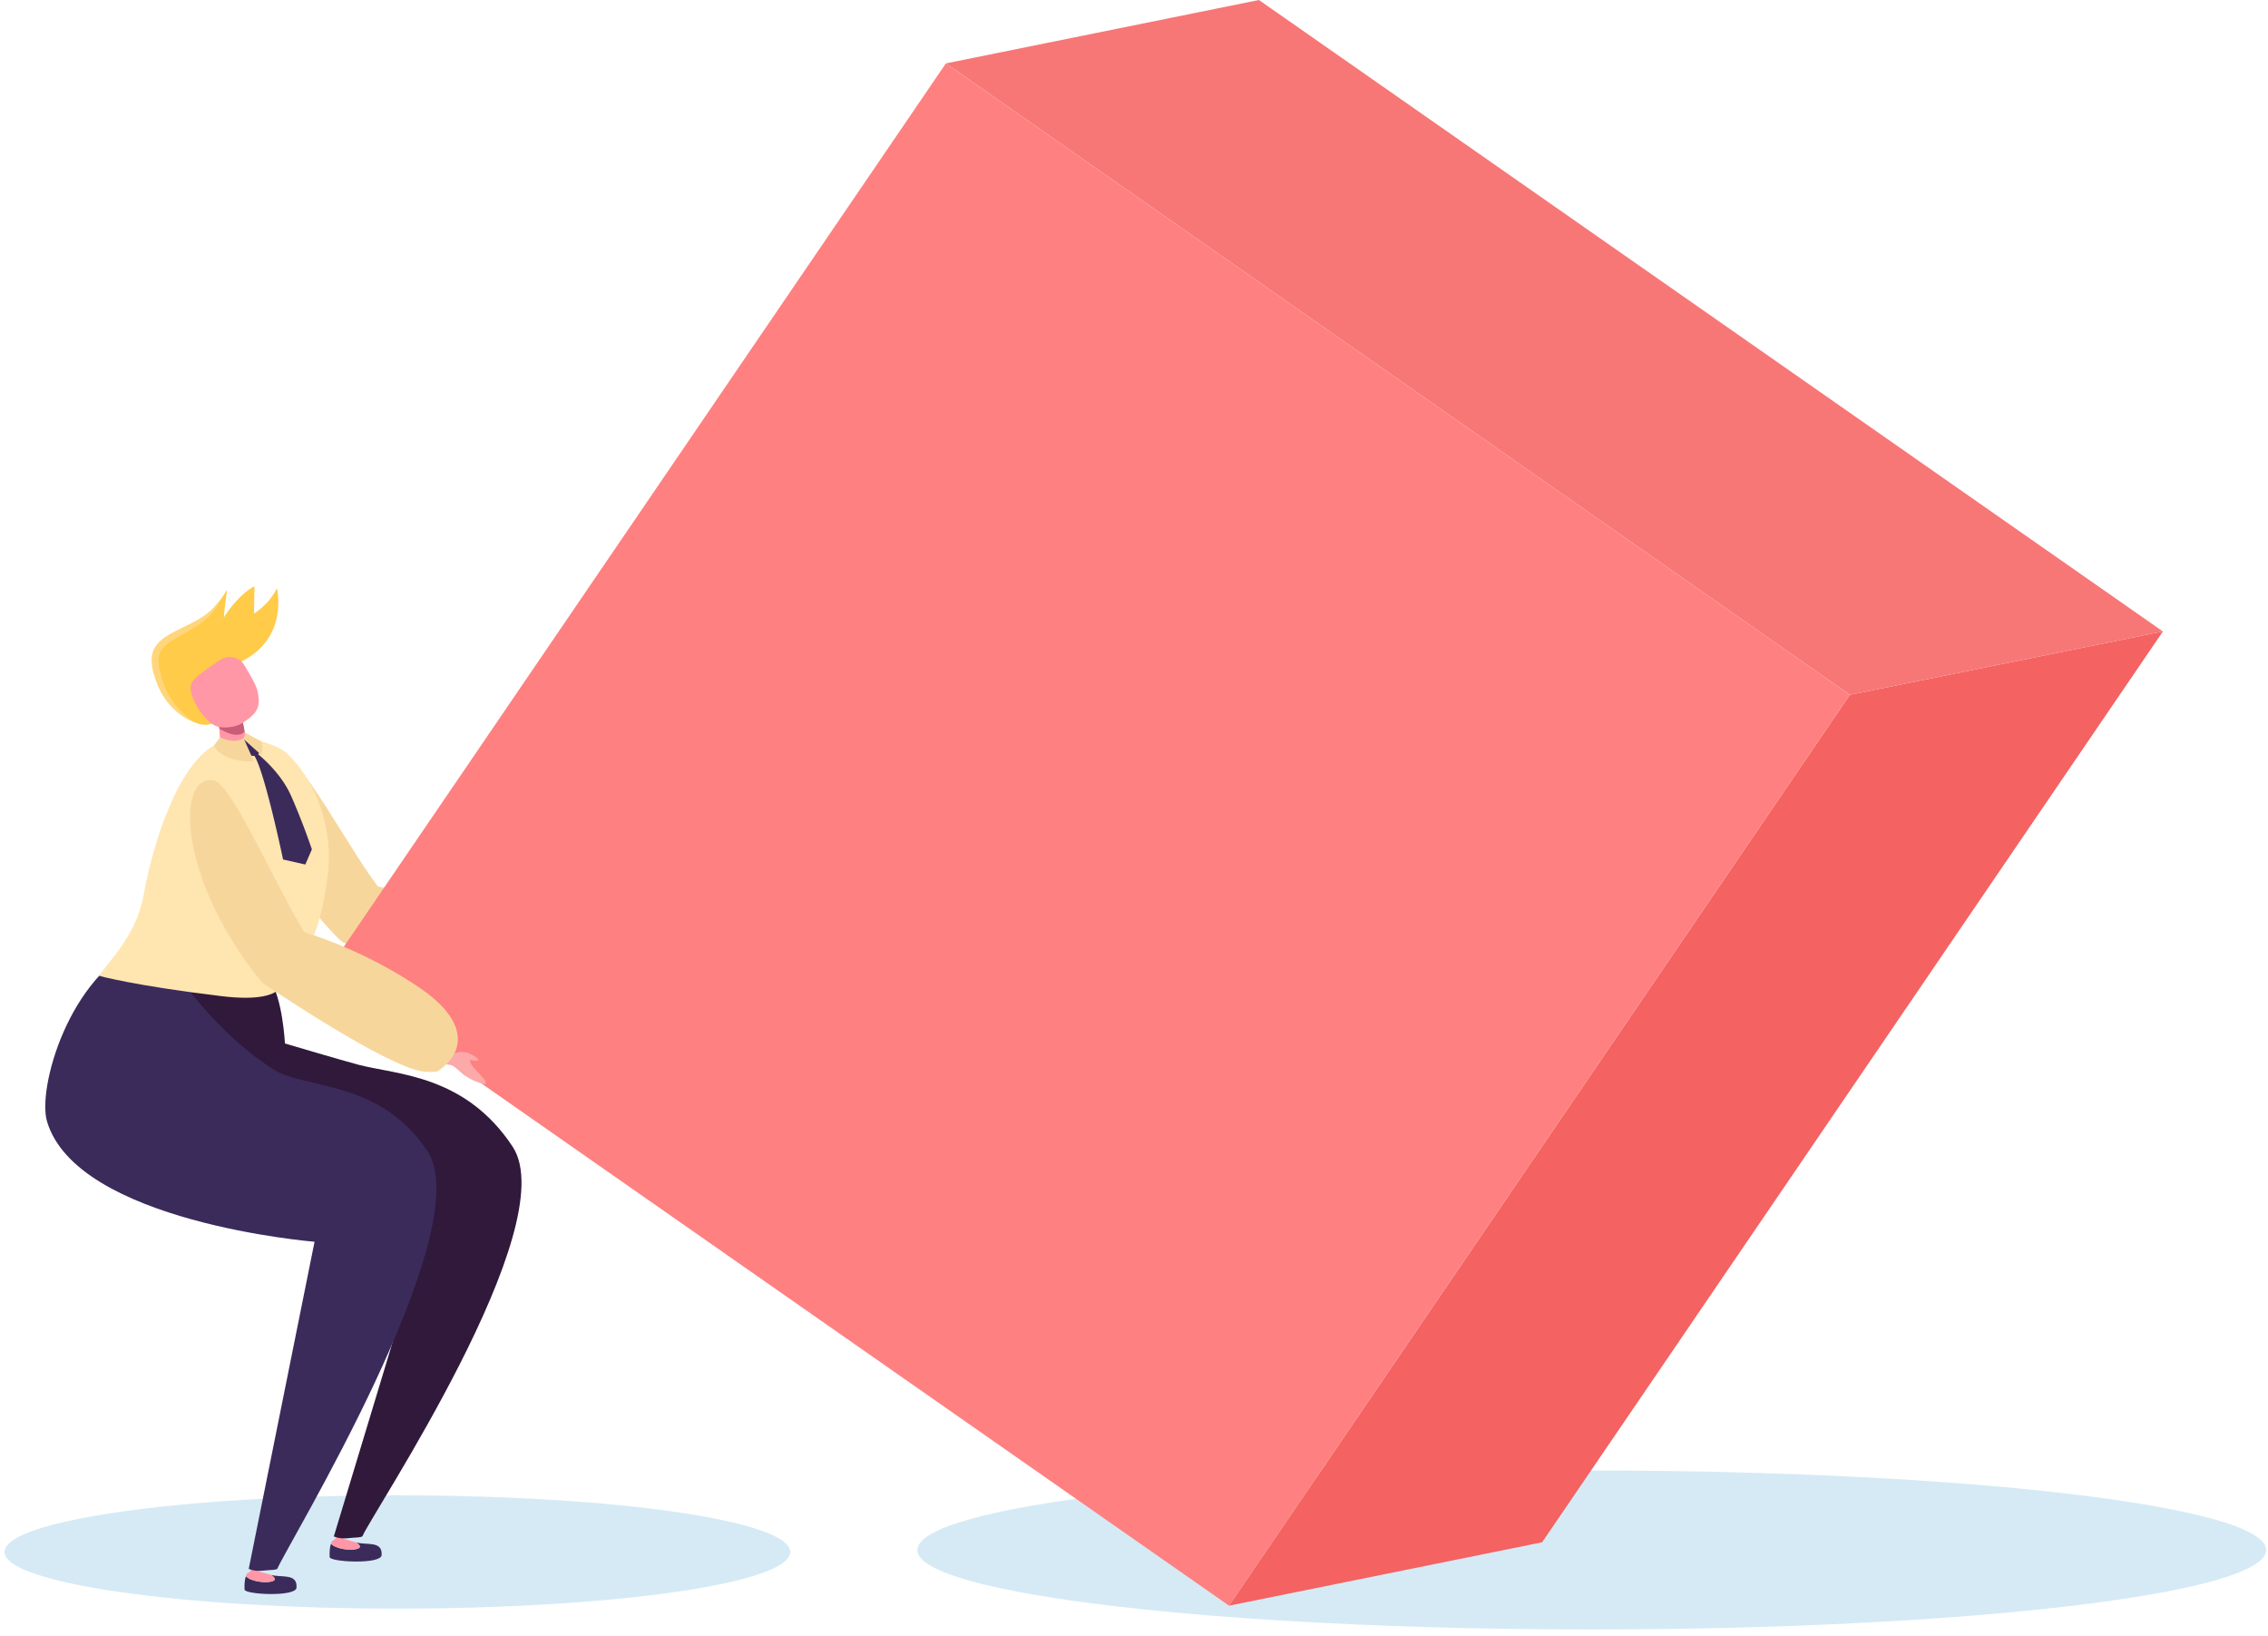 <?xml version="1.0" encoding="UTF-8" standalone="no"?><svg xmlns:xlink="http://www.w3.org/1999/xlink" preserveAspectRatio="xMidYMid meet" data-bbox="0.618 0 311.131 224.117" xmlns="http://www.w3.org/2000/svg" viewBox="0 0 312 225" height="225" width="312" data-type="ugc" role="presentation" aria-hidden="true" aria-labelledby="comp-klqbehjg-svgtitle_comp-klqbehjg"><title id="comp-klqbehjg-svgtitle_comp-klqbehjg"></title>
    <g>
        <path fill="#D5EAF5" d="M54.666 221.247c29.85 0 54.048-3.488 54.048-7.791 0-4.303-24.198-7.791-54.048-7.791S.618 209.153.618 213.456c0 4.303 24.198 7.791 54.048 7.791z"></path>
        <path fill="#D5EAF5" d="M218.973 224.117c51.239 0 92.776-4.894 92.776-10.931 0-6.037-41.537-10.931-92.776-10.931s-92.776 4.894-92.776 10.931c0 6.037 41.537 10.931 92.776 10.931z"></path>
        <path fill="#F7D69C" d="M37.445 102.662c-5.259-.603-3.349 13.795 9.143 26.463 1.35 1.369 5.116 1.918 7.797.676 1.157-.536 4.205-3.469 4.205-3.469s-3.702-.965-5.547-3.095c-4.788-5.526-11.726-20.131-15.598-20.575z"></path>
        <path fill="#F7D69C" d="M47.829 129.91s17.159 9.258 22.245 9.454c.385.015 1.725-.018 2.04-.25 2.168-1.598 5.433-6.426-4.053-11.402-10.718-5.622-19.914-6.402-19.914-6.402s1.946 3.314-.318 8.6z"></path>
        <path fill="#3B2B5B" d="M52.495 213.903c.161-2.041-2.127-1.343-3.52-1.764.424.27.85.66.218.873-.925.312-3.007.036-3.657-.687-.2.555-.216 1.318-.182 1.842.043.675 7.039 1.028 7.141-.264z"></path>
        <path fill="#FF97A6" d="M49.192 213.012c.632-.213.206-.603-.218-.873-.864-.262-1.587-.444-1.75-.517-.424-.19-.563-.601-.563-.601l-.435-.088s.312.636-.47.972c-.13.057-.164.259-.222.42.65.723 2.733.999 3.658.687z"></path>
        <path fill="#30193B" d="M18.159 153.551c4.043 13.939 40.162 16.812 40.162 16.812l-12.4 40.965c1.053.353 1.437.29 2.578.174.347-.035 1.297-.026 1.378-.24 1.02-2.67 27.843-42.653 20.636-53.562-6.531-9.885-15.91-9.869-21.181-11.251-2.209-.579-10.131-2.928-10.131-2.928s-.337-6.435-2.119-8.729c-2.067-2.661-3.401-4.732-3.939-5.254-2.465.191 1.137-1.666-1.86-.35-10.188 4.47-14.421 19.889-13.124 24.363z"></path>
        <path fill="#F46262" d="M254.474 95.568l43.068-8.719-85.399 125.276-43.069 8.72 85.4-125.277z"></path>
        <path fill="#F77777" d="M130.121 8.72L173.189 0l124.353 86.849-43.068 8.719L130.121 8.72z"></path>
        <path fill="#FF8080" d="M254.474 95.568l-85.4 125.277-124.353-86.849L130.12 8.72l124.353 86.848z"></path>
        <path fill="#3B2B5B" d="M40.79 218.372c.161-2.041-2.127-1.343-3.52-1.765.424.27.85.66.218.874-.925.312-3.007.036-3.658-.687-.2.555-.216 1.319-.182 1.842.044.675 7.04 1.028 7.142-.264z"></path>
        <path fill="#FF97A6" d="M37.487 217.481c.632-.213.206-.603-.218-.874-.864-.262-1.587-.444-1.75-.517-.424-.19-.563-.601-.563-.601l-.435-.088s.312.636-.469.972c-.13.056-.165.259-.223.42.651.724 2.733 1 3.658.688z"></path>
        <path fill="#3B2B5B" d="M6.454 154.189c4.043 13.939 36.816 16.603 36.816 16.603l-9.055 45.005c1.053.353 1.437.29 2.578.174.348-.035 1.297-.026 1.378-.24 1.02-2.67 27.843-46.484 20.636-57.393-6.531-9.885-16.833-8.487-21.182-11.251-9.253-5.881-14.923-15.684-16.189-16.911-2.465.191 1.137-1.666-1.86-.35-10.185 4.47-14.419 19.889-13.122 24.363z"></path>
        <path fill="#FFE5B0" d="M30.658 102.024c4.368-1.202 8.128.903 8.869 1.632 5.145 5.058 6.184 12.172 5.554 16.829-1.124 8.314-2.634 10.295-6.464 15.322-.822 1.079-3.081 1.817-8.185 1.199-12.19-1.476-16.794-2.79-16.794-2.79s.588-.846 1.62-2.133c1.52-1.895 3.755-4.899 4.469-8.832 1.726-9.496 5.766-19.805 10.93-21.227z"></path>
        <path fill="#FF97A6" d="M32.76 97.909s1.608 4.235 1.239 4.788c-.37.553-1.907 1.431-3.027.475-1.12-.956-.766-4.904-.766-4.904l2.554-.36z"></path>
        <path fill="#C95D77" d="M32.364 95.908s1.526 4.496 1.217 4.79c-1.103 1.053-3.418-.489-3.418-.489l-.254-3.957 2.455-.344z"></path>
        <path fill="#FCA9A9" d="M65.462 147.16c-.38-.414-.662-.67-.85-1.393.167.04.349.062.51.087.19.033.637.175.705-.134.03-.135-1.14-.864-1.651-.964a3.269 3.269 0 0 0-1.063-.045c-.327.042-.63.172-.951.229-.06.008-.716.072-.801.179-.142.185-.94.295-.907.504.035.192-.579.415-.364.498.115.045 1.797.365 1.919.357.005.003.01.005.017.003.422.068 1.561 1.206 1.731 1.315.479.302 1.027.682 1.546.884.7.272 1.449.528 1.501.361.107-.359-.38-.83-1.342-1.881z"></path>
        <path fill="#F7D69C" d="M29.36 107.317c-5.236-.772-4.732 13.676 6.438 27.524 1.207 1.497 4.9 2.417 7.691 1.448 1.204-.418 4.529-3.033 4.529-3.033s-3.588-1.328-5.212-3.631c-4.213-5.975-10.753-21.91-13.446-22.308z"></path>
        <path fill="#F7D69C" d="M36.955 135.746s16.153 10.919 21.194 11.62c.381.053 1.718.154 2.055-.046 2.316-1.374 6.045-5.854-2.898-11.748-10.106-6.66-19.179-8.351-19.179-8.351s1.607 3.49-1.172 8.525z"></path>
        <path fill="#FFCB48" d="M34.941 84.395l.068-3.777c-2.392 1.279-4.204 4.279-4.204 4.279-.036-.341.43-3.746.43-3.746-.156.109-1.422 2.523-3.104 3.868-1.557 1.232-2.652 1.567-4.27 2.379-1.707.854-2.535 2.161-2.391 4.124.145 1.919 1.061 3.958 2.443 5.481.008.071.034.151.135.192.039.031.07.036.105.054.115.116.243.212.363.32l-.018.034c.056.176 2.58 2.944 4.943 1.819.739-.352.262-1.353-.521-2.381 1.479-.979 2.658-2.719 3.641-4.404.456-.777.427-.635.634-1.64 6.627-3.309 4.893-10.102 4.893-10.102-1.02 2.218-3.147 3.5-3.147 3.5z"></path>
        <path fill="#FF97A6" d="M35.426 95.097c-.028-.56-.972-2.223-1.805-3.59a2.363 2.363 0 0 0-3.298-.752c-1.73 1.114-3.579 2.449-3.911 3.103-.522 1.025.143 2.24.618 3.154.473.912 1.649 2.376 2.614 2.822.881.408 2.665.206 3.473-.269 2.425-1.429 2.766-2.456 2.309-4.468z"></path>
        <path fill="#FFD67B" d="M26.791 99.36c-1.863-.686-3.463-2.117-4.49-3.881-.529-.887-.863-1.849-1.157-2.818a7.174 7.174 0 0 1-.275-1.545 3.633 3.633 0 0 1 .237-1.657c.467-1.104 1.422-1.741 2.276-2.248.889-.506 1.784-.907 2.649-1.345.864-.446 1.72-.898 2.464-1.496.768-.575 1.371-1.358 2.007-2.115-.451.878-.978 1.731-1.684 2.472-.717.727-1.564 1.294-2.415 1.808-.848.532-1.745.955-2.541 1.471-.803.499-1.561 1.07-1.849 1.825-.324.741-.193 1.687.027 2.597.227.926.525 1.843.933 2.691.845 1.687 2.131 3.212 3.818 4.241z"></path>
        <path fill="#3B2B5B" d="M33.036 101.984l1.018-.698s1.316 1.237 1.545 1.676c.23.439.02 1.317-1.282.898-1.301-.42-1.281-1.876-1.281-1.876z"></path>
        <path fill="#3B2B5B" d="M34.978 103.32s3.458 2.497 5.081 6.168a95.054 95.054 0 0 1 2.846 7.337l-.905 2.08-3.059-.692s-2.82-13.513-4.203-14.578c-1.383-1.063.24-.315.24-.315z"></path>
        <path fill="#F7D69C" d="M30.269 101.418l-.827 1.113s.524 1.805 4.19 2.165c.32.031 1.284 0 1.284 0l-1.41-3.181c.001.001-1.055.914-3.237-.097z"></path>
        <path fill="#F7D69C" d="M33.416 101.576l2.552 2.283s.299-1.135 0-1.874l-2.252-1.232c.001 0-.01.724-.3.823z"></path>
    </g>
</svg>